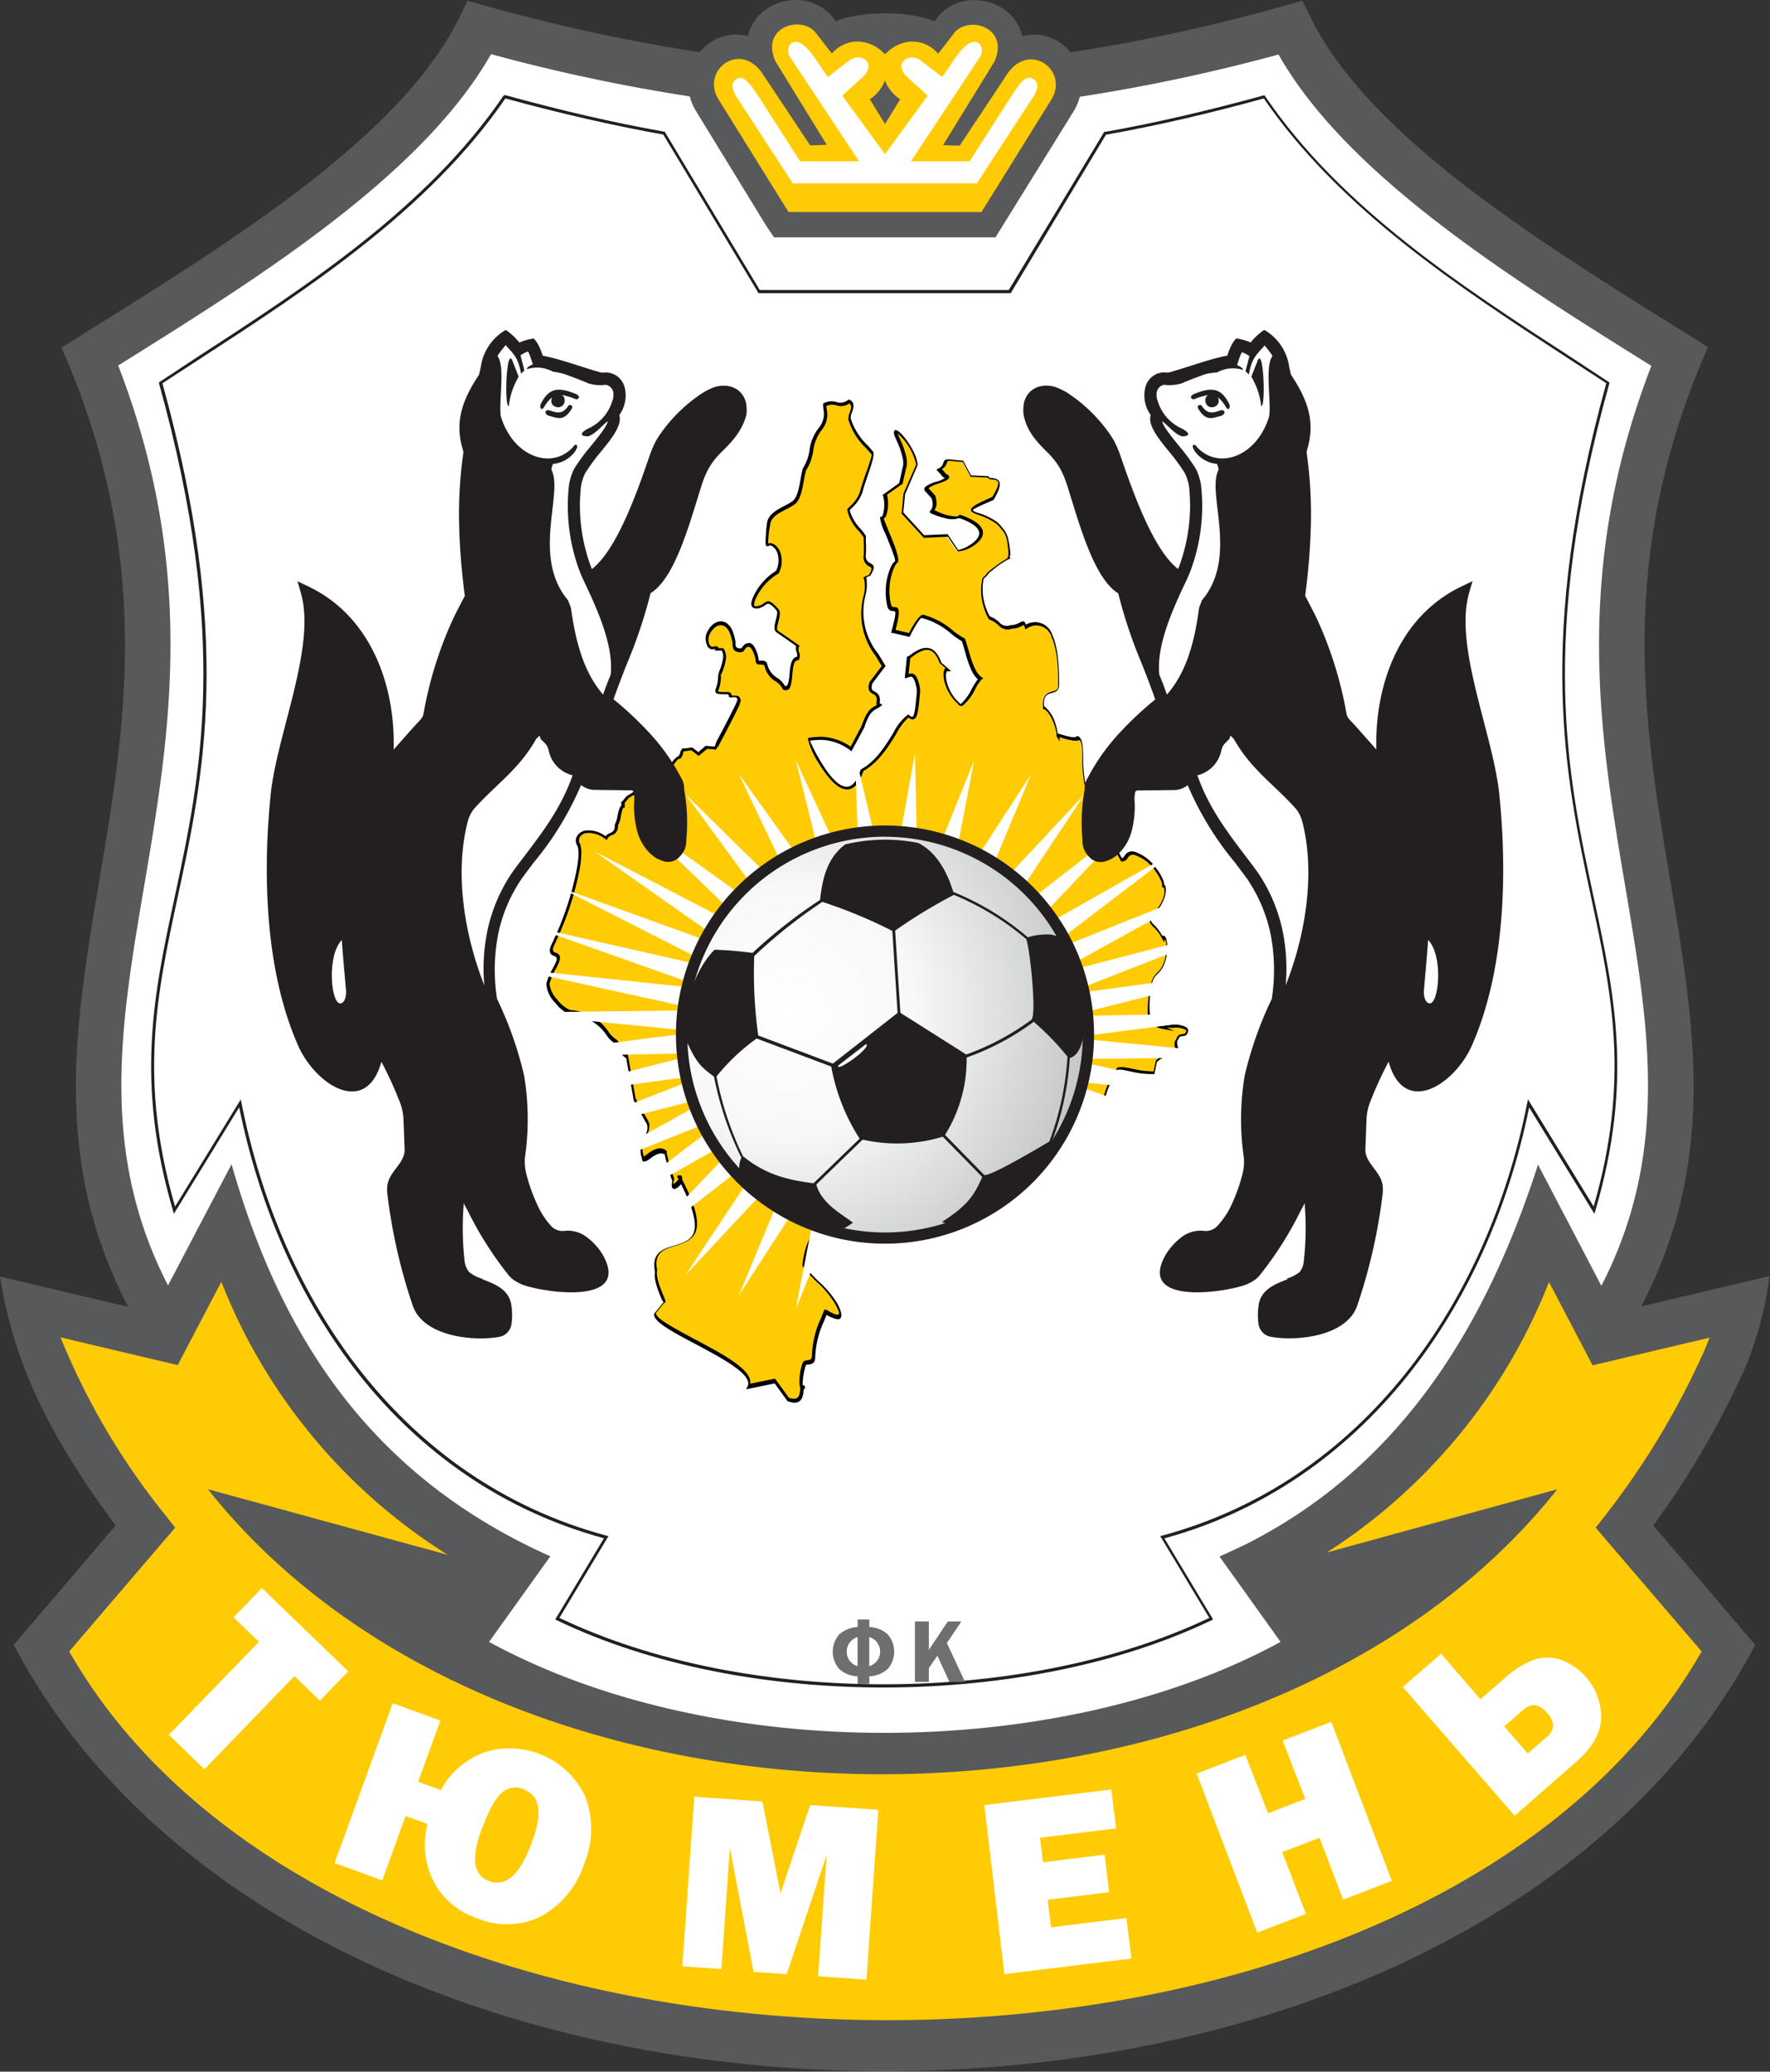 <svg xmlns="http://www.w3.org/2000/svg" xmlns:xlink="http://www.w3.org/1999/xlink" viewBox="0 0 233.76 273.55"><rect x="0" y="0" width="233.76" height="273.55" fill="#333333" stroke="none"/><defs><style>.cls-1{fill:#58595b;}.cls-2,.cls-5{fill:#fff;}.cls-3,.cls-4{fill:#ffcb05;}.cls-4,.cls-5,.cls-6,.cls-8{fill-rule:evenodd;}.cls-6{fill:url(#GradientFill_1);}.cls-7,.cls-8{fill:#231f20;}.cls-9{fill:#6d6f71;}</style><radialGradient id="GradientFill_1" cx="104.14" cy="133.44" r="43.7" gradientUnits="userSpaceOnUse"><stop offset="0" stop-color="#fff"/><stop offset="0.38" stop-color="#f8f8f9"/><stop offset="1" stop-color="#bcbec0"/></radialGradient></defs><title>Ресурс 1</title><g id="Слой_2" data-name="Слой 2"><g id="Layer_1" data-name="Layer 1"><path class="cls-1" d="M16.93,172.56c-10.06-19.35-7.07-37-3.81-56.33,3.35-19.81,7-41.4-4-68l-1-2.34,2.15-1.34,2.13-1.33C31,31.6,53.08,17.82,60.66,2.33L61.75.1l2.39.66A235.07,235.07,0,0,0,92.42,6.89a6.12,6.12,0,0,1,6.36-2.12c1.11-4.93,8-6.52,11.22-2.46l.4.52c2.64-1.29,9.65-1.54,13,0l.4-.51c3.17-4.06,10.1-2.46,11.22,2.46a6.12,6.12,0,0,1,6.36,2.13A235.41,235.41,0,0,0,169.64.76L172,.11l1.1,2.2h0v0c7.58,15.48,29.65,29.27,48.2,40.85l2.12,1.33,2.15,1.34-1,2.34c-11,26.65-7.33,48.23-4,68,3.26,19.29,6.26,37-3.81,56.33l16.92-4a46.49,46.49,0,0,1-3.21,12.14,115.29,115.29,0,0,1-12.12,20.79l13.46,15.77c-39.68,75.12-190.4,75-230,0l13.46-15.77C7.69,191.16,2,181.33,0,168.56Z"/><path class="cls-2" d="M19,117.21c-3.08,18.18-5.9,34.86,3.19,52.52l8.39-16c6.53,22.87,18.42,41.18,42.1,51.77l-8.09,11.3c29.8,16.26,75.67,15.77,104.53,0l-8.06-11.27,3.28-1.52h0c20.58-10.3,31.89-28.8,38.78-50.23l8.37,16c9.09-17.66,6.26-34.34,3.19-52.52-3.39-20-7.07-41.81,3.41-68.95h0c-18.37-11.47-40.09-25-49.24-41.11a237.16,237.16,0,0,1-26.25,5.58,6.82,6.82,0,0,1-.81,1.92l-9.42,15.19-.9,1.45h-27.6l-1.64,0-1-1.47L91.91,14.65a6.82,6.82,0,0,1-.81-1.92A237,237,0,0,1,64.85,7.15C55.7,23.23,34,36.79,15.61,48.26h0C26.09,75.41,22.41,97.18,19,117.21Z"/><path class="cls-3" d="M205.67,196.65,175.22,205a74.93,74.93,0,0,0,29.35-35.72l5.76,11,15.45-3.65q-.33.86-.71,1.74a105.34,105.34,0,0,1-14.34,23.34l14,16.35c-37.3,65.37-178.81,64.47-215.59,0l14-16.35-1.52-1.92h0A92.66,92.66,0,0,1,8,176.59l15.47,3.66,5.76-11a74.77,74.77,0,0,0,29.89,36.05l-31.66-8.66C67.4,247,166,246.64,205.67,196.65Z"/><path class="cls-2" d="M38.89,221.32,27,233.61l-4.7-4.54L34.2,216.79l-3.35-3.23,3.74-3.87,11.4,11-3.74,3.87-3.35-3.23Zm17.57,19.57a10.69,10.69,0,0,0,.75,7.42,10,10,0,0,0,5.87,5,10,10,0,0,0,8.55-.37A12.24,12.24,0,0,0,77.19,246a11.86,11.86,0,0,0,.09-8.79,11,11,0,0,0-13.45-5.78,10.73,10.73,0,0,0-5.61,4.93l-3-1.09,2.94-8.08-6.29-2.29L44.19,246l6.29,2.29,3.09-8.5,2.89,1.05Zm12.76-4.56q3.19,1.16,1,7-2.29,6.28-5.61,5.06-3.08-1.12-1.08-6.61,1.39-3.83,2.67-5a2.74,2.74,0,0,1,3-.52ZM116,239l-1.57,22.4-6.38-.45,1.12-16-5.28,15.73-4.36-.31L96.39,244l-1.12,16-5.15-.36,1.57-22.4,9,.63L103.08,250,107,238.34l9,.63Zm32.77,14.29.65,5.32-16.77,2.06L130,238.35l16.77-2.06.63,5.14-10.05,1.24.4,3.23,8.13-1,.61,4.95-8.13,1,.45,3.64,10.06-1.24Zm27.05-25.93,8,21-6.43,2.47-3.13-8.16-4.92,1.89,3.13,8.16-6.43,2.47-8-21,6.43-2.47,3,7.71,4.92-1.89-3-7.71,6.43-2.47ZM200,239.71l-14.73-16.95,5.05-4.39,5.2,6,3-2.6a12.49,12.49,0,0,1,4.2-2.66,5.69,5.69,0,0,1,3.52.09,8.14,8.14,0,0,1,5.23,7.66q-.1,3-3.42,5.88l-8,7Zm1.77-8.17,2.36-2.05a2.35,2.35,0,0,0,1-1.59,2.8,2.8,0,0,0-.86-1.76q-1.51-1.74-3.08-.38l-2.53,2.2Z"/><path class="cls-4" d="M104.14,28,94.87,13.09c-2.26-3.67,2.59-7.64,5.67-3.61L107,19.2l2.19-.08-6.77-11c-2.06-4.56,3.44-6.19,5.32-3.78l2.13,2.73a4.42,4.42,0,0,1,3.71-1.57,5,5,0,0,1,3.17,1.54c.22.14.06.14.28,0a5,5,0,0,1,3.17-1.54A4.42,4.42,0,0,1,123.9,7.1L126,4.38c1.88-2.41,7.38-.78,5.32,3.78l-6.77,11,2.19.08,6.45-9.72c3.08-4,7.93-.06,5.67,3.61L129.62,28Zm12.74-17.41a5.17,5.17,0,0,1-2,2.52l2,3.27,2-3.27A5.17,5.17,0,0,1,116.88,10.63Z"/><path class="cls-5" d="M104.71,24.22H129l7.61-11.67c.31-.73.81-1.6-.26-2.18s-2.1,1.33-2.79,2.33l-5.51,8.6H120.3l9.22-13.91c.36-.74.11-1.85-.81-1.85s-1.71,1-2.37,1.85l-1.9,2.78-2.7-2.07c-1.65-1.38-3.87.24-1.92,2.07l2.7,2.46-5.64,7.73-5.64-7.73,2.7-2.46c1.95-1.83-.27-3.45-1.92-2.07l-2.7,2.07-1.9-2.78c-.66-.89-1.45-1.86-2.37-1.85s-1.17,1.11-.81,1.85l9.22,13.91h-7.79l-5.51-8.6c-.69-1-1.78-2.88-2.79-2.33s-.58,1.46-.26,2.18Z"/><path class="cls-4" d="M94.41,98.75l-1-.08-1,.88-.91-.7-1,.14c-.29-.29-.41,1.25-.7,1-.86.4-1,1.78-2.1,3-.41,1.15-1.28,2.07-1.48,2.73-.19-.19-.93-2.54-1.28-1.88-1.21,1.18-1.9,1.29-2.16,1.65-.75,1-.41.07-.46,1.07-.4,0-.52,2.06-.89,2.47,0,1.38-1,.93-1.36,1.7-2.79-2-4.42-.16-3.55,1,.71,2.54-1.86,10.08-3.17,12.57-.42.79-.86,1.58,0,1.86,1.22.38-.58,2.08-1,3.87-.23,1.08,2,3.63,3,3.71,3.95.32,4.73,3.25,5.8,3.77s.34,1.19,1.59,2l1,5.68c.09.24,1.35,2.45,1.66,3,.77,1.35-1.45,3-.56,4.62-.07,1.17,1.73-1.61,3-.54a26.48,26.48,0,0,0,1,3.62c-.61,2.19,1.79-.58.81-.27,6.69,12.53-4.34,6.17-3.1,12.3-.35,1.39,1.5,4.61,1,4.13l-1.18,1.45c-.48,2,13.93,6.67,12.32,9.68l3.51-.72,1.78,2.45c2.27.84,1.63-1.79,1.88-1.82.6-.06-.87,1.47.23-2.83.13-.53,1.15,0,1.25-.94.35-3.24.32-2.81,1.59-6,.11,0,3.08,2.12,1.41-1.1-.87-1.67-3.16-3.35-4.29-4.95.8-6.66,5-7.7,9.8-5,3.54-.63,4,2.58,5.9-.22l1.55-1.58c1,.43-.51-3.62.34-4.29s.27-.24,1.13-1.12c1.41-1,2.05.24,2.67-2.07s-.76-2.55.35-3.46c.17-.23-.74-2.53,0-1.5,2.71-4.31-1.47-3.12,2.64-3.25.34-.49,1.81,1.45,2.54.72.92-2.21,12.59.33,12.86-.58a14.65,14.65,0,0,1,1.65-3.56c.32-.48,2.77.58,4.84.47l.32-1.5c1.31-1.21,2.09-.6,2.42-.86a.44.44,0,0,0,.14-.27c.67-.33-.33-1.31.34-1.95.16-.53.44-.43,1-.58,1.4-1.63-3.24-1-3-.94-2.32-.45-2-2.87-1.53-5.73.2-1.26,1.09-1.45,1.54-2.47,1-2.22.34-4.44,0-3.59-1.11-2.13-1.62-1.46-1.73-2.88,2.35-1.83,2.21-4.16,1.79-4.1.15-.79-1.81-3.83-3.75-4.28-1.17-.27-1,.9-1.77.85l-.61-1.09c-.55-2.76,1.77-4.54.61-4.93l-1.41-.48c-.61-.57-1.06-1.71-2.21-1.47a4,4,0,0,1-1.35-2.47c-.47-2.33.1-5.19-.77-5.67-.52.51-2.92-.52-2.83-.36-.08-1.49-1.08-3.42-1.79-3.66-.3-3,2-1.28,2-3-.06-2.58,0-9.66-4.32-7.61-.32-1.1-.37,0-1.93,0-1.58.38-1.3-.62-2.88-1.18a7.54,7.54,0,0,1-.86-5.24c1-.83.2-.4,1.21-1.17,3.31-2.5,1.78-.79,2.31-2a6.55,6.55,0,0,0-.79-3.14,6.91,6.91,0,0,0-1-1.06c-2.48-1.8-5.56-1-.45-3.16,2.13-3.47-.48-2.25-.62-2.89l-2.32-.11-1.09-1.94-1.76-.17c-1-.05-.2.63-1.4,1.22l.71.81c1.66.72-3.08,1.12-2.25,2l.82.9c.48,1.6-.26,1.77-.21,1.89.21.26,3.32,1.26,3.68.69,6.33,2.18.27,4.77-.2,4.56l-1.38-2-3,.13-2.86-3.12.24-2.51,1.66-3.86c0-2-3.54-5.93-2.65-3.78a14.51,14.51,0,0,1,1,2.56,2.61,2.61,0,0,1,0,1.67l-.45,2L117,65.33c.39.88.08,3.23-.37,3s2.46,5.59,1.85,5.9-1.59,3.67-.89,5.74c.4,1.18,1.74-1,.53,3.38l2.12.5c0-.1,1.29-2.57,1.75-2.44,3,.84,3.75,2.28,5.4,3.15.52,1.37,1,4.32,2.25,5.14-.61.44-2.22,4.4-2.87,3.24-1.92-1.68-2.24-4.52-1.44-4.55l-1-.85c-1.26-3.63-3.71-.88-4.22-.72l-.25,2.43c.51-.15,1.1-.67,1.55,1.7C121,94.19,121,95.38,120,94.5c-1.41.7-2.79,5.31-6.14,7.18-2.3,7.21-7.45-4.4-7-4.07a7,7,0,0,1,5.54,1.29l.75-1.41.8-1.5c.9-2.62,1.45-2.28,2.23-2.9l-.24-.16c.44-2.1-1.57-.82-.91-2.79l1.68-2.21-.89-1.48c-3.53-5.16-.76-8-1.51-10.16l.61-.26c1.21-2-.71-.77-.63-2.7a24,24,0,0,0,0-2.43c-.46-.79-2-2.15-2.17-3.54a5.85,5.85,0,0,0,1.78-2.62c.71-2.34,1.75-4.8,1.41-4.92-.87-1.1-2.62-2.63-3-4.47-.15-.71.93-1.88-.09-2.37-1.37,1-1.81-.29-3.2.44,0,1.17.47,1.42-.56,3.15-1.26,1.08-1.15,4.3-2.14,5.41-.41,1.29-.45,3.72-1.48,4.47s-3.09,1.27-3.3,2.75c-.12.86-.56,3.28,0,2.75.37-.34,2.31.89,1.15,3.64-1.94.82-4.86,5.56-2.19,4.51.83-.33.79-1.14,2.19.43.55.62-.64,2.46,0,2.89l2.72,1.89c-.3.57.32,1.08,0,1.64-1.44.06-.38,4.46-1.83,3.86-.37-1-2.1-1.32-2.38-2.93-.11-.64-1.1-.18-1.16-.56-.43-2.75-1.42-2.16-1.54-2.06-.35.3-.32.61-.75.58-.88-.06-.73-.7-.79-1.05A3.93,3.93,0,0,0,96,82.58c-1.42-1.22-3.09,1.24-2.54,2.35.1.21.11.32.34.46.39.25,1-.32.84.24l.78,0c.46.78.3,1.49-.23,2.93-.27.73-.16.47-.16.61-.05,2.32-1.24,2.14.86,2.26.21,0,.5,0,.55.46.21.11,1.06-.36,1.15.49C97.65,92.77,94.42,98.75,94.41,98.75Z"/><path d="M94.39,98.95l-1-.07-1,.83-.12.1-.12-.09-.85-.65-.91.13h-.08a3.38,3.38,0,0,0-.12.34,1.56,1.56,0,0,1-.26.56.25.25,0,0,1-.28.08,2.91,2.91,0,0,0-.86,1.19A7.4,7.4,0,0,1,87.82,103a8.39,8.39,0,0,1-.91,1.69,4.7,4.7,0,0,0-.55,1l-.09.29-.22-.21h0a3.12,3.12,0,0,1-.32-.64,5,5,0,0,0-.66-1.27v0l0,0a8.1,8.1,0,0,1-1.67,1.28,1.62,1.62,0,0,0-.47.35h0a3.37,3.37,0,0,1-.43.51,2.3,2.3,0,0,1,0,.46v.2l-.2,0a4.63,4.63,0,0,0-.29,1.07,4.28,4.28,0,0,1-.4,1.28,1.18,1.18,0,0,1-.83,1.28,1,1,0,0,0-.55.44l-.1.19-.18-.12a3.46,3.46,0,0,0-2.54-.8,1.34,1.34,0,0,0-.62.29h0a.94.94,0,0,0-.3.46.89.89,0,0,0,.16.77l0,0v0h0a4.75,4.75,0,0,1,.12,1.39,13.4,13.4,0,0,1-.2,1.78,39.86,39.86,0,0,1-3.11,9.53h0l0,.05h0a5.47,5.47,0,0,0-.38.83c-.1.32-.07.59.32.71h0c.57.18.64.57.48,1.09a7.26,7.26,0,0,1-.5,1.08,7.73,7.73,0,0,0-.8,1.92h0a.54.54,0,0,0,0,.07,3.61,3.61,0,0,0,1,2,4.34,4.34,0,0,0,1.74,1.41h.06a6.47,6.47,0,0,1,5,2.88,3.37,3.37,0,0,0,.89.91h0a1.74,1.74,0,0,1,.71,1,2,2,0,0,0,.88,1.08l.07,0v.08l1,5.66.09.18h0l.2.38c.41.76,1.12,2,1.35,2.4.42.73.08,1.5-.28,2.29a2.59,2.59,0,0,0-.29,2.33l0,0v.05c0,.07-.08.1-.05.1a1.92,1.92,0,0,0,.51-.32c.67-.48,1.65-1.17,2.51-.48l.08.06v.09s0,.11,0,.21h0l.1.41a29.13,29.13,0,0,0,.88,2.92l0,.06,0,.06c-.12.44-.14.61-.11.61s.28-.16.47-.36a3.13,3.13,0,0,0,.22-.27l-.11-.22-.11-.2.21-.07c.27-.08.41,0,.46.16a.48.48,0,0,1,0,.31c2.94,5.65,2.17,7.41.59,8.25a8.51,8.51,0,0,1-1.51.57c-1.43.44-2.82.87-2.36,3.15v.1c-.19.85.48,2.47.86,3.37h0c.19.45.32.75.2.87h0a.18.18,0,0,1-.16.06l-1.05,1.3c-.08.72,2.39,2,5.13,3.48,3.61,1.91,7.67,4.06,7.3,5.87l3.19-.65.12,0,.07.1,1.75,2.41c.87.31,1.22,0,1.36-.36a3.1,3.1,0,0,0,.13-.9c0-.06,0-.12,0-.17a.71.71,0,0,1-.07-.16h0a7,7,0,0,1,.37-2.95c.09-.34.36-.38.66-.42s.54-.07.59-.49h0a12.4,12.4,0,0,1,1.17-5l.43-1.07.05-.13h.17a1.36,1.36,0,0,1,.28.14c.37.21,1.11.64,1.36.52s.09-.47-.44-1.49h0a13.13,13.13,0,0,0-2.34-2.78,18,18,0,0,1-1.93-2.14l0-.06v-.07a10.62,10.62,0,0,1,1.17-4,5,5,0,0,1,2.16-2.12,5.15,5.15,0,0,1,2.9-.42,10.48,10.48,0,0,1,3.79,1.35,5,5,0,0,1,3.35.6c.86.42,1.41.69,2.35-.72h0l1.55-1.58.09-.09.12.05h0a4.57,4.57,0,0,0-.08-1.51c-.15-1.1-.32-2.36.2-2.77s.48-.39.56-.49a5.72,5.72,0,0,1,.55-.62h0a2.76,2.76,0,0,1,1.4-.53c.51-.07.85-.12,1.21-1.44a3.56,3.56,0,0,0,0-2.13,1.06,1.06,0,0,1,.38-1.4,6.89,6.89,0,0,0-.16-.74c-.11-.46-.22-.92-.05-1h0c.1-.08.22-.06.38.09,1.26-2.09.76-2.67.63-2.82s-.14-.16,0-.29.14-.08.29-.06a11.19,11.19,0,0,0,1.69,0c.26-.24.66,0,1.12.35s1,.71,1.36.45c.68-1.42,5.29-1,8.85-.67,2.16.2,3.92.36,4,.16a10.19,10.19,0,0,1,1.2-2.75,9.12,9.12,0,0,0,.47-.84h0c.23-.34,1-.19,2,0a12.82,12.82,0,0,0,2.89.37l.29-1.35v-.06l0,0a2.6,2.6,0,0,1,2.1-.84.65.65,0,0,0,.32,0h0l0,0a.47.47,0,0,0,0-.12l0-.09.08,0c.19-.1.14-.35.07-.63a1.23,1.23,0,0,1,.18-1.25c.15-.48.39-.52.81-.59l.29-.06c.21-.26.21-.42.1-.51a3,3,0,0,0-1.66-.26l-.82,0,1,.44-1.53-.29a2.25,2.25,0,0,1-2-2.12A14.14,14.14,0,0,1,152,130a2.7,2.7,0,0,1,.87-1.59,3.19,3.19,0,0,0,.68-.93,5.48,5.48,0,0,0,.42-3.17,1.17,1.17,0,0,0-.1-.29v0l-.16.36-.18-.34a5.52,5.52,0,0,0-1.16-1.61,1.62,1.62,0,0,1-.6-1.33V121l.08-.06a4.93,4.93,0,0,0,1.91-2.84,2.34,2.34,0,0,0,0-.68.63.63,0,0,0-.06-.24l-.22,0,0-.26a1.44,1.44,0,0,0-.18-.7,5.56,5.56,0,0,0-.33-.63,8,8,0,0,0-.47-.69,5.31,5.31,0,0,0-2.63-2h0a.78.78,0,0,0-.93.38.87.87,0,0,1-.81.47h-.1l0-.09-.61-1.09v-.06a5.79,5.79,0,0,1,.62-3.64c.1-.23.19-.43.25-.6s.09-.47-.13-.55l-1.41-.48h0l0,0h0a5.14,5.14,0,0,1-.45-.52c-.4-.51-.84-1.05-1.59-.9l-.08,0-.07-.05a3.32,3.32,0,0,1-.94-1.15,5.53,5.53,0,0,1-.48-1.44h0l0-.09h0a17.27,17.27,0,0,1-.21-2.9c0-1.17,0-2.16-.37-2.48-.53.27-1.7-.09-2.38-.3a1.14,1.14,0,0,1-.24-.11l0,.59-.4-.68a.2.2,0,0,1,0-.16,4.59,4.59,0,0,0-.08-.56,6.28,6.28,0,0,0-.17-.64c-.34-1.07-.95-2.06-1.41-2.21l-.12,0v-.12c-.19-1.84.58-2,1.26-2.23.39-.1.74-.2.73-.79h0v-.34c0-1.59-.08-4.36-.88-6.05A2.09,2.09,0,0,0,135.61,83l-.2.09-.06-.21c-.09-.29-.12-.37-.13-.36h0l-.18.09a2.8,2.8,0,0,1-1.41.4,1.58,1.58,0,0,1-1.77-.45,3.28,3.28,0,0,0-1.19-.75l-.06,0,0-.05h0a4.66,4.66,0,0,1-.31-.57,6.89,6.89,0,0,1-.27-.68,7.53,7.53,0,0,1-.29-4.13v-.05l0,0c.45-.38.5-.47.55-.55h0c.07-.12.12-.21.67-.62a16.8,16.8,0,0,1,2.12-1.46,1.31,1.31,0,0,1,.11-.45A14.26,14.26,0,0,0,133,71.4a3,3,0,0,0-.5-1.23h0l-.24-.29a4.21,4.21,0,0,0-.7-.74h0A8.58,8.58,0,0,0,129.26,68c-.53-.19-.91-.32-1-.56-.17-.41.53-.84,2.79-1.82.92-1.5.89-2,.61-2.17h0a1.47,1.47,0,0,0-.55-.13c-.29,0-.55-.07-.67-.26l-2.2-.11h-.1l0-.09-1-1.85-1.66-.16h0c-.33,0-.37.08-.42.24a1.36,1.36,0,0,1-.67.85l.53.61c.39.18.49.38.4.59s-.72.49-1.34.7a4.43,4.43,0,0,0-1.28.56h0a.1.1,0,0,0,0,.15h0l.82.9,0,0v0c.36,1.2.07,1.67-.13,1.9A9,9,0,0,0,125,68c.71.17,1.42.27,1.61.11h0l.08-.13.14,0c1.88.65,2.71,1.35,2.93,2a1.31,1.31,0,0,1-.11,1,2.78,2.78,0,0,1-.74.83h0a4.43,4.43,0,0,1-2.41,1l0,0,0,0-1.32-1.94-2.94.13H122L122,71l-2.86-3.12-.06-.06v-.08l.24-2.51v-.06L121,61.34A7.62,7.62,0,0,0,119,57.67a3.54,3.54,0,0,0-.44-.43c0,.07.06.16.1.28l.25.57a10.69,10.69,0,0,1,.72,2,3.4,3.4,0,0,1,.12,1.39c0,.16-.07.27-.09.36h0l-.45,2,0,.07-.06,0-2,1.41a5.09,5.09,0,0,1,.05,2.1,3.15,3.15,0,0,1-.17.66.61.61,0,0,1-.33.38c.08.25.37.93.69,1.73.71,1.71,1.6,3.88,1.09,4.15h0a.69.69,0,0,0-.2.23,3.47,3.47,0,0,0-.27.56,7.89,7.89,0,0,0-.33,4.73.41.41,0,0,0,.43.31h0l.22,0h0c.41.11.6.54-.06,3l1.78.42.05-.1.21-.4c.44-.8,1.2-2,1.64-1.91a9.89,9.89,0,0,1,3.94,2.12,9.52,9.52,0,0,0,1.5,1l.06,0,0,.06h0c.14.37.27.84.42,1.35.4,1.4.9,3.13,1.76,3.7l.23.15-.23.16h0a6.4,6.4,0,0,0-.84,1.28,6.81,6.81,0,0,1-1.56,2.12.48.48,0,0,1-.73-.2,5.93,5.93,0,0,1-1.72-2.75,3.93,3.93,0,0,1-.17-1.21,1.12,1.12,0,0,1,.25-.75l-.77-.66,0,0,0,0c-.6-1.74-1.47-1.9-2.24-1.64a5.18,5.18,0,0,0-1.25.72,4.07,4.07,0,0,1-.38.26L120,89l.19-.05c.48-.09,1,.13,1.32,2V91l0,.47c-.18,1.85-.28,3-.61,3.33h0c-.24.27-.52.25-.92-.06a7.79,7.79,0,0,0-1.62,2.16c-1,1.66-2.32,3.76-4.34,4.91-.7,2.13-1.66,2.67-2.68,2.34-1.17-.37-2.37-2-3.27-3.47a10.39,10.39,0,0,1-1.39-3.18h0a.17.17,0,0,1,.2-.08,6.74,6.74,0,0,1,1-.11,7,7,0,0,1,1,0,7.28,7.28,0,0,1,3.46,1.28l.64-1.21h0l.79-1.49c.72-2.07,1.23-2.35,1.8-2.67l.27-.16h0l-.1-.07,0-.12c.19-.91-.14-1.08-.44-1.24s-.84-.44-.46-1.57v0l0,0,1.61-2.11-.82-1.36a9.14,9.14,0,0,1-1.6-7.82,4.81,4.81,0,0,0,.07-2.39l-.06-.16.16-.07.56-.24c.51-.85.33-1,.07-1.1h0a1.33,1.33,0,0,1-.76-1.46,17,17,0,0,0,0-1.84c0-.15,0-.3,0-.54a8.23,8.23,0,0,0-.62-.82,5.84,5.84,0,0,1-1.55-2.76V67.3l0-.06a4.91,4.91,0,0,1,.42-.44,4.43,4.43,0,0,0,1.33-2.11h0l0-.05c.24-.79.51-1.58.75-2.28a19.68,19.68,0,0,0,.75-2.35l-.05,0,0,0h0c-.2-.26-.45-.53-.71-.82a8.81,8.81,0,0,1-2.33-3.73h0a2,2,0,0,1,.17-1c.16-.46.32-.93-.07-1.19a1.89,1.89,0,0,1-1.71.25,1.78,1.78,0,0,0-1.3.08c0,.21,0,.4.06.56a3.21,3.21,0,0,1-.65,2.57l0,0,0,0h0a5.67,5.67,0,0,0-1.17,2.85,6.39,6.39,0,0,1-.93,2.51,12.7,12.7,0,0,0-.3,1.38c-.22,1.23-.46,2.59-1.24,3.15h0l0,0h0a8.9,8.9,0,0,1-1.06.61c-.95.49-2,1-2.14,2l-.05.36a11.53,11.53,0,0,0-.22,2.2.5.5,0,0,1,.41-.06,1.4,1.4,0,0,1,.62.34h0a2.22,2.22,0,0,1,.54.77h0a3.53,3.53,0,0,1-.16,2.83l0,.07-.07,0A7.47,7.47,0,0,0,99.83,79a2.39,2.39,0,0,0-.23.75c0,.15,0,.25.08.29s.35,0,.73-.1h0a2,2,0,0,0,.45-.27c.5-.36.78-.57,1.94.75h0c.33.38.17,1,0,1.66s-.27,1.06-.06,1.2l2.72,1.89.14.09-.08.15a.88.88,0,0,0,0,.68h0a1.17,1.17,0,0,1,0,1l-.05.09h-.11c-.55,0-.64,1-.73,2h0a5.72,5.72,0,0,1-.25,1.46.63.63,0,0,1-.93.42l-.08,0,0-.08a2.49,2.49,0,0,0-.92-1,3.15,3.15,0,0,1-1.47-2h0c0-.21-.3-.22-.53-.23s-.58,0-.63-.33a3.78,3.78,0,0,0-.62-1.81.63.63,0,0,0-.25-.19.37.37,0,0,0-.19,0,.38.38,0,0,0-.18.08,1.41,1.41,0,0,0-.24.28.62.62,0,0,1-.64.35h0c-.89-.06-.92-.6-.95-1a1.85,1.85,0,0,0,0-.19,6.86,6.86,0,0,0-.32-1.23h0a2.13,2.13,0,0,0-.54-.87,1,1,0,0,0-.87-.27,1.44,1.44,0,0,0-.7.37,2.46,2.46,0,0,0-.54.72,1.56,1.56,0,0,0-.14,1.31h0l.06.12h0a.5.5,0,0,0,.22.27h0a.66.66,0,0,0,.44,0,.63.63,0,0,1,.35,0,.24.24,0,0,1,.17.23h.65l.06.1a2,2,0,0,1,.28,1.33,7.74,7.74,0,0,1-.5,1.76c-.15.42-.26.32-.22.36h0a.21.21,0,0,1,.07.19,5.39,5.39,0,0,1-.31,1.74,1.43,1.43,0,0,0-.08.25,5.51,5.51,0,0,0,.79.06l.28,0H96c.25,0,.55,0,.65.47l.12,0,.18,0h0c.39,0,.81,0,.87.68h0a4.87,4.87,0,0,1-.5,1.26c-.29.61-.7,1.4-1.1,2.18s-.82,1.56-1.11,2.1a3.4,3.4,0,0,1-.69,1Zm-1-.45,1,.08h0c.06,0,.06-.34.33-.84s.72-1.36,1.11-2.1.79-1.55,1.1-2.17a7.13,7.13,0,0,0,.46-1.06h0c0-.34-.26-.37-.46-.35h0l-.16,0a.73.73,0,0,1-.41,0h0l-.09,0v-.1c0-.28-.19-.29-.32-.29h-.06l-.29,0c-.74,0-1-.06-1.11-.3a.76.76,0,0,1,.07-.5,5,5,0,0,0,.29-1.59c0-.07,0-.2.17-.71a7.51,7.51,0,0,0,.48-1.67,1.68,1.68,0,0,0-.18-1l-.66,0h-.28l.09-.24h0a.92.92,0,0,1-.72,0h0a.81.81,0,0,1-.36-.43h0L93.31,85h0a1.92,1.92,0,0,1,.14-1.64,2.84,2.84,0,0,1,.63-.84,1.8,1.8,0,0,1,.89-.46,1.39,1.39,0,0,1,1.17.36,2.47,2.47,0,0,1,.65,1h0a7.32,7.32,0,0,1,.34,1.3,2.13,2.13,0,0,1,0,.23c0,.28,0,.63.6.67.17,0,.23-.07.32-.19a1.71,1.71,0,0,1,.3-.34.79.79,0,0,1,.37-.16.74.74,0,0,1,.38,0,1,1,0,0,1,.4.3,4.09,4.09,0,0,1,.7,2l.27,0c.37,0,.79,0,.88.54h0a2.84,2.84,0,0,0,1.32,1.75,3,3,0,0,1,1,1.07c.18,0,.3-.05.37-.24a5.52,5.52,0,0,0,.23-1.35c.1-1,.2-2.15,1-2.29a1,1,0,0,0-.06-.6h0a1.31,1.31,0,0,1-.06-.81l-2.6-1.81c-.42-.29-.26-.94-.09-1.6s.28-1.09.07-1.32h0c-.94-1.06-1.12-.92-1.44-.69a2.3,2.3,0,0,1-.53.31h0a1.25,1.25,0,0,1-1.06.08.63.63,0,0,1-.27-.65,2.72,2.72,0,0,1,.27-.87,8,8,0,0,1,3-3.38,3.13,3.13,0,0,0,.13-2.46h0a1.85,1.85,0,0,0-.45-.64h0a1,1,0,0,0-.45-.26c-.06,0-.1,0-.11,0-.19.17-.34.17-.46,0s0-1.72.09-2.59l.05-.36h0c.16-1.15,1.31-1.75,2.34-2.28a8.88,8.88,0,0,0,1-.58h0c.65-.48.88-1.76,1.09-2.92a12.48,12.48,0,0,1,.31-1.45h0v0l0,0a6,6,0,0,0,.87-2.38,5.94,5.94,0,0,1,1.27-3,2.89,2.89,0,0,0,.59-2.3,6.64,6.64,0,0,1-.07-.72V53.3l.1-.05a2.09,2.09,0,0,1,1.66-.16,1.6,1.6,0,0,0,1.51-.26l.09-.06.1,0c.8.39.57,1.05.35,1.7a1.8,1.8,0,0,0-.16.8h0a8.52,8.52,0,0,0,2.25,3.56c.27.3.51.58.71.82s-.11,1.38-.59,2.78c-.25.71-.52,1.5-.75,2.27l0,.05a4.76,4.76,0,0,1-1.42,2.27c-.12.12-.24.24-.34.35a5.83,5.83,0,0,0,1.46,2.48,7.58,7.58,0,0,1,.68.9h0l0,0v.05c0,.27,0,.42,0,.57a17.14,17.14,0,0,1,0,1.87,1,1,0,0,0,.57,1.12h0c.46.26.78.44,0,1.67l0,0-.06,0-.46.2a5.54,5.54,0,0,1-.11,2.41A8.82,8.82,0,0,0,116,86.35h0l.89,1.48.07.11-.08.1-1.66,2.19c-.26.81,0,.94.29,1.09s.85.44.66,1.53l.14.09.21.14-.2.16a3.46,3.46,0,0,1-.54.34c-.51.28-1,.53-1.63,2.47h0l-.8,1.5h0L112.55,99l-.11.2-.18-.15a6.73,6.73,0,0,0-3.44-1.34,6.61,6.61,0,0,0-.95,0,6.5,6.5,0,0,0-.9.1,20.8,20.8,0,0,0,1.4,2.71c.86,1.45,2,3,3.06,3.3.82.26,1.62-.24,2.23-2.17l0-.07.07,0c2-1.1,3.25-3.18,4.26-4.82a6.75,6.75,0,0,1,1.88-2.36h0l.11-.05.09.08c.25.22.41.28.49.18h0c.25-.29.35-1.35.52-3.13l0-.45c-.29-1.53-.59-1.72-.88-1.67l-.24.08-.18.06h0l-.27.08,0-.28.25-2.43V86.7l.12,0a2.34,2.34,0,0,0,.39-.25,5.43,5.43,0,0,1,1.35-.77c.94-.33,2-.16,2.7,1.82l.95.82.36.31-.47,0-.07,0h0a.71.71,0,0,0-.16.51,3.56,3.56,0,0,0,.16,1.09,5.53,5.53,0,0,0,1.63,2.6l0,0,0,0c.06.12.15.13.23.08a6.9,6.9,0,0,0,1.42-2,10.26,10.26,0,0,1,.77-1.22c-.86-.73-1.34-2.4-1.73-3.77-.14-.48-.26-.92-.39-1.26a10.09,10.09,0,0,1-1.49-1.06,9.57,9.57,0,0,0-3.8-2c-.2-.05-.83,1-1.21,1.73l-.21.39-.1.2v0l-.06.15-.16,0-2.12-.5-.19,0,.05-.19c.63-2.28.58-2.64.38-2.69l-.15,0h0a.72.72,0,0,1-.75-.56,8.3,8.3,0,0,1,.33-5,3.79,3.79,0,0,1,.3-.62,1,1,0,0,1,.35-.37h0c.21-.1-.62-2.1-1.26-3.67a6.77,6.77,0,0,1-.71-2.13h0a.19.19,0,0,1,.26-.11.81.81,0,0,0,.08-.16,2.81,2.81,0,0,0,.15-.58,4.28,4.28,0,0,0-.08-2l-.06-.14.13-.09,2.05-1.46.43-1.94c0-.08.06-.19.09-.35a3,3,0,0,0-.11-1.24,10.39,10.39,0,0,0-.7-2l-.25-.58a1.32,1.32,0,0,1-.15-.66c.05-.29.25-.31.54-.12a3.35,3.35,0,0,1,.58.53c.84.93,2,2.77,2,4v0l0,0-1.65,3.83-.23,2.4,2.75,3,3-.13h.1l.06.09,1.34,2a4.75,4.75,0,0,0,2-1h0a2.45,2.45,0,0,0,.64-.72,1,1,0,0,0,.09-.76c-.18-.55-.91-1.15-2.59-1.75a3,3,0,0,1-1.92,0,8.3,8.3,0,0,1-1.83-.63.48.48,0,0,1-.12-.1l0,0v0c-.06-.14,0-.21.1-.31s.44-.46.12-1.56l-.79-.87h0a.42.42,0,0,1,0-.68h0a4.48,4.48,0,0,1,1.42-.65,3.11,3.11,0,0,0,1.12-.49l-.25-.12,0,0,0,0-.71-.81-.16-.18.22-.11a1.12,1.12,0,0,0,.69-.74c.1-.32.17-.53.8-.49h0l1.76.17h.1l0,.09,1,1.85,2.21.11h.14l0,.14c0,.06.2.08.41.1a1.73,1.73,0,0,1,.7.19h0c.46.28.59.94-.52,2.74l0,0-.05,0c-2.05.88-2.71,1.21-2.66,1.35a2.22,2.22,0,0,0,.79.35,8.93,8.93,0,0,1,2.35,1.13h0a4.55,4.55,0,0,1,.77.81l.23.28h0a3.28,3.28,0,0,1,.58,1.4,14.49,14.49,0,0,1,.26,1.85v0l0,0c-.14.32-.16.3-.16.3h0c.13.1.22.13,0,.3l-.06,0a11.74,11.74,0,0,0-2.16,1.47c-.49.37-.53.44-.57.51h0c-.06.1-.12.22-.59.61a7.2,7.2,0,0,0,.3,3.85,6.48,6.48,0,0,0,.26.65,4.5,4.5,0,0,0,.26.48,3.57,3.57,0,0,1,1.26.8,1.29,1.29,0,0,0,1.46.36h0a2.47,2.47,0,0,0,1.25-.36,1.42,1.42,0,0,1,.26-.12h0c.25-.07.39,0,.53.41a2.38,2.38,0,0,1,3.47,1.32c.83,1.76.89,4.58.92,6.21v.34h0c0,.89-.47,1-1,1.16s-1.11.3-1,1.72a4.57,4.57,0,0,1,1.53,2.4,6.13,6.13,0,0,1,.18.68,5,5,0,0,1,.08.53l.38.11c.67.21,1.85.57,2.14.3h0l.1-.09.12.07c.6.34.62,1.48.64,2.87a17.05,17.05,0,0,0,.21,2.84l0,.09h0a5.1,5.1,0,0,0,.44,1.34,3,3,0,0,0,.77,1c.92-.15,1.41.47,1.87,1a5.18,5.18,0,0,0,.39.46l1.37.46c.51.17.54.52.37,1-.06.19-.16.4-.26.63a5.5,5.5,0,0,0-.6,3.39l.54,1c.17,0,.28-.17.39-.32a1.09,1.09,0,0,1,1.31-.52,5.68,5.68,0,0,1,2.85,2.18,8.34,8.34,0,0,1,.49.72,6,6,0,0,1,.35.67,2.21,2.21,0,0,1,.21.75h0a.76.76,0,0,1,.21.51,2.68,2.68,0,0,1-.05.79,5.28,5.28,0,0,1-2,3,1.28,1.28,0,0,0,.47,1,5.53,5.53,0,0,1,1.1,1.46l.08,0a.34.34,0,0,1,.36.19,1.43,1.43,0,0,1,.16.43,5.87,5.87,0,0,1-.44,3.41,3.51,3.51,0,0,1-.75,1,2.38,2.38,0,0,0-.78,1.39,13.87,13.87,0,0,0-.27,3.72,1.91,1.91,0,0,0,1.64,1.8,5.76,5.76,0,0,1,1.31-.18,3.26,3.26,0,0,1,1.91.35c.29.25.32.6-.1,1.08l0,0h-.06l-.37.08c-.28,0-.44.08-.53.38v0l0,0c-.26.25-.18.61-.11.94s.17.77-.2,1a.69.69,0,0,1-.05.13.49.49,0,0,1-.13.16h0a.81.81,0,0,1-.57.11,2.24,2.24,0,0,0-1.79.7l-.31,1.44,0,.14h-.14a12.48,12.48,0,0,1-3.13-.37c-.82-.17-1.45-.3-1.56-.18-.16.33-.32.59-.48.86a9.83,9.83,0,0,0-1.16,2.66c-.15.5-2,.32-4.38.11-3.45-.32-7.91-.73-8.48.46h0v.06l0,0c-.52.52-1.25,0-1.85-.38-.34-.23-.62-.43-.67-.37l-.05.08h-.1a13.63,13.63,0,0,1-1.58,0c.18.43.25,1.34-.91,3.19l-.14.23-.12-.16c0,.11.08.25.11.39.11.44.22.88.11,1h0v0l0,0a.78.78,0,0,0-.29,1,3.88,3.88,0,0,1,0,2.33c-.42,1.55-.86,1.62-1.52,1.71a2.42,2.42,0,0,0-1.22.46,5.42,5.42,0,0,0-.51.57c-.1.13-.12.16-.62.56-.35.28-.19,1.43-.06,2.43a4.26,4.26,0,0,1,.05,1.71.33.33,0,0,1-.4.22L122,162.19c-1.12,1.67-1.78,1.34-2.82.84a4.68,4.68,0,0,0-3.19-.55h-.07l-.06,0a10.2,10.2,0,0,0-3.71-1.34,4.8,4.8,0,0,0-2.69.38,4.62,4.62,0,0,0-2,2,10.16,10.16,0,0,0-1.12,3.75,18.47,18.47,0,0,0,1.85,2,13.34,13.34,0,0,1,2.41,2.88h0c.66,1.27.62,1.82.28,2s-1.29-.28-1.72-.52l0,0-.36.88a12.15,12.15,0,0,0-1.14,4.85c-.08.72-.52.77-.91.82-.17,0-.32,0-.34.14a8.72,8.72,0,0,0-.41,2.59.31.31,0,0,1,.28.11.32.32,0,0,1-.15.45h0a.18.18,0,0,1,0,0,3.4,3.4,0,0,1-.16,1c-.22.58-.71,1-1.9.56l-.05,0,0,0-1.71-2.36-3.39.7-.39.08.19-.35c.83-1.55-3.34-3.75-7-5.7-2.93-1.55-5.56-2.94-5.31-3.94v0l0,0,1.18-1.46.05-.07a1.24,1.24,0,0,1-.25-.37h0c-.39-.94-1.09-2.61-.88-3.58-.5-2.58,1-3.06,2.63-3.54a8.32,8.32,0,0,0,1.44-.54c1.39-.74,2-2.34-.64-7.55l-.13.16c-.27.29-.61.54-.84.47h0c-.23-.06-.35-.35-.17-1-.32-.86-.68-2.13-.87-2.91l-.1-.41h0l0-.2c-.63-.44-1.43.13-2,.54a1.53,1.53,0,0,1-.75.38c-.2,0-.31-.14-.3-.44a2.91,2.91,0,0,1,.3-2.62c.31-.71.62-1.39.29-2-.22-.39-.93-1.63-1.35-2.4l-.21-.38h0l-.11-.23h0v0l-1-5.6a2.25,2.25,0,0,1-1-1.21,1.43,1.43,0,0,0-.57-.78,3.62,3.62,0,0,1-1-1,6.15,6.15,0,0,0-4.71-2.74l-.11,0h0a4.64,4.64,0,0,1-1.94-1.53A3.93,3.93,0,0,1,72.16,130a.94.94,0,0,1,0-.12,8,8,0,0,1,.84-2,6.91,6.91,0,0,0,.48-1c.1-.3.07-.53-.23-.62h0c-.67-.21-.73-.65-.56-1.18a5.77,5.77,0,0,1,.41-.89h0l0-.05h0a39.41,39.41,0,0,0,3.08-9.42A13,13,0,0,0,76.4,113a4.49,4.49,0,0,0-.1-1.25,1.25,1.25,0,0,1-.21-1.06,1.31,1.31,0,0,1,.42-.65h0a1.71,1.71,0,0,1,.8-.37,3.68,3.68,0,0,1,2.66.75,1.46,1.46,0,0,1,.62-.43c.31-.14.61-.28.61-1v-.07l0-.05a3.69,3.69,0,0,0,.36-1.17c.13-.58.25-1.14.49-1.31a.82.82,0,0,0,0-.31.17.17,0,0,1,0-.16.16.16,0,0,1,.09-.09h0s.12-.07.42-.48h0a1.84,1.84,0,0,1,.58-.45,7.76,7.76,0,0,0,1.58-1.21.31.31,0,0,1,.45-.15h0c.3.16.62.92.86,1.48l.1.22c.12-.22.27-.45.43-.7a8,8,0,0,0,.88-1.63h0v-.06l0,0a7,7,0,0,0,1-1.59,2.8,2.8,0,0,1,1.13-1.41l.12-.06,0,0c0-.08.08-.2.12-.33a1.56,1.56,0,0,1,.26-.56.24.24,0,0,1,.32-.06l.91-.13h.08l.06,0,.79.61.89-.78.06-.05Zm-5.32,53.72h0Zm39.69-4.29s0,0,0,.05,0,0,0-.05Zm26.12-24h0s0,0,0,0ZM106.31,62h0ZM94.58,85.58s0,0,0,0Z"/><polygon class="cls-5" points="117.41 118.48 120.84 99.48 121.25 118.77 128.66 100.39 124.98 119.49 136.19 102.2 128.51 120.64 143.25 104.85 131.75 122.18 149.65 108.29 134.63 124.07 155.25 112.42 137.07 126.28 159.91 117.16 139.01 128.74 163.5 122.36 140.41 131.39 165.95 127.92 141.23 134.17 167.19 133.7 141.45 137.02 167.19 139.55 141.06 139.85 165.95 145.32 140.08 142.6 163.5 150.88 138.53 145.21 159.91 156.09 136.44 147.6 155.25 160.82 133.88 149.73 149.65 164.96 130.89 151.53 143.25 168.39 127.56 152.97 136.19 171.05 123.97 154 128.66 172.85 120.2 154.6 120.84 173.77 116.35 154.76 112.92 173.77 112.51 154.48 105.1 172.85 108.78 153.76 97.57 171.05 105.25 152.61 90.51 168.39 102.01 151.07 84.11 164.96 99.13 149.17 78.51 160.82 96.69 146.97 73.85 156.09 94.75 144.51 70.26 150.88 93.35 141.86 67.81 145.32 92.53 139.07 66.57 139.55 92.31 136.23 66.57 133.7 92.7 133.4 67.81 127.92 93.68 130.64 70.26 122.36 95.23 128.04 73.85 117.16 97.31 125.64 78.51 112.42 99.88 123.52 84.11 108.29 102.87 121.72 90.51 104.85 106.2 120.28 97.57 102.2 109.79 119.25 105.1 100.39 113.56 118.64 112.92 99.48 117.41 118.48"/><path class="cls-6" d="M116.88,163.17a26.55,26.55,0,1,0-26.55-26.55A26.6,26.6,0,0,0,116.88,163.17Z"/><path class="cls-7" d="M116.88,109h0a27.61,27.61,0,0,1,27.61,27.61h0a27.61,27.61,0,0,1-27.61,27.61h0a27.61,27.61,0,0,1-27.61-27.61h0A27.61,27.61,0,0,1,116.88,109h0Zm0,1.48h0a26.13,26.13,0,0,0-26.11,26.13h0a26.13,26.13,0,0,0,26.11,26.13h0A26.12,26.12,0,0,0,143,136.62h0a26.13,26.13,0,0,0-26.11-26.13Z"/><path class="cls-8" d="M118.91,133.73l8.7,5.51a33.73,33.73,0,0,0,8.6-4.58c.8-.74-.38-11-.77-10.74a35.81,35.81,0,0,0-9.47-5.76,68.16,68.16,0,0,0-7.75,4.72l.69,10.86Zm19.68,17c-1.25.74-7.92,4.71-8.61,4.41l-5.17-5.28a18.83,18.83,0,0,0,2.85-10.22,33.82,33.82,0,0,0,8.86-4.72,35.33,35.33,0,0,1,4.46,4.6,38.15,38.15,0,0,1-2.4,11.21Zm.19.54c-.86,3.83-11.45,11.61-14.37,10.07,3.31-2.12,4.23-3.43,5.31-5.93l-5.21-5.32a20.68,20.68,0,0,1-10.59.39l-6.11,5.92c.66,2.58,3.7,4.12,4.84,5.05-.78.49-1.46,1.19-2.8.89A26.43,26.43,0,0,1,97.75,155a3.06,3.06,0,0,1,.16-2.13,42.36,42.36,0,0,1-3.61-10.7c-1.64-1.26-2.26-1.63-3.74-4.94-.54-4.26,1.29-9.33,3.82-11.83a48.47,48.47,0,0,1,5,.43,66.69,66.69,0,0,1,8.92-7c.29-2.44.77-5.44,3.33-7.33a22.35,22.35,0,0,1,9.65-.19c2.23,1.14,3.68,3.44,4.62,6.46a36,36,0,0,1,9.85,6c1-.37,3.41-.66,4.09.05,3.41,3.53,4.88,14.84,1.45,15.89a38.18,38.18,0,0,1-2.57,11.57Zm-40.6,1.44,0,0c2.81,2.27,5.58,3.08,9.26,3.53l6.09-5.89a26.19,26.19,0,0,1-3.75-9.52l-9.85-3.7a26.82,26.82,0,0,0-5.3,5,42.48,42.48,0,0,0,3.52,10.59ZM110,140.44l-9.86-3.71a59.37,59.37,0,0,1-.53-10.49,66.18,66.18,0,0,1,9-7.15,64.8,64.8,0,0,1,9.24,3.83l.69,10.83Z"/><path class="cls-5" d="M110.71,140.69l3.58-2.76a.12.12,0,0,1,.17,0C114.78,138.56,110.37,141.66,110.71,140.69Z"/><path class="cls-8" d="M63.69,168.91c1.72.65,3.67,1.4,3.87,3.65a8.17,8.17,0,0,1,0,2.19A2,2,0,0,1,66,176.51h0c-3.37.65-10.07,0-11.48-4.09v0a72.52,72.52,0,0,1-3.38-14.92h0a4.07,4.07,0,0,1,0-.79c.15-2,2.29-3,2.3-4.89l-.16-4.22h0a7.17,7.17,0,0,0-.41-1.91,50.25,50.25,0,0,0-2.5-5.49c-2.09,7.51-9,2.85-11.14-2.47h0c-4.25-9.84-4.53-22.53-3.48-32.84.81-7.91,6-19.44,4-26.54l-.46-1.6,1.5.72c8.19,3.94,11.43,13,11.2,21.51.94-1.07,2.16-2.45,3-3.38.38-.43.84-.76.94-1.35a51.06,51.06,0,0,1,3.53-11.69c.31-.71.64-1.41,1-2.09s.61-1.2.93-1.79a86.28,86.28,0,0,1-.75-9.28,57,57,0,0,1,.55-9.58h0l0-.23c-1.23-3.83-.12-6.77,2-10h0l.07-.1c.1-.36.18-.75.25-1.12a6.72,6.72,0,0,1,3.28-4.8,8.09,8.09,0,0,1,1.81,1.67l0,0,.3-.14h0a8.16,8.16,0,0,1,1.59-.41,4.27,4.27,0,0,1,.88,1.45c.11.25.21.52.31.83,2.25.41,5.19,1.52,7.66,2.21a2.94,2.94,0,0,0,.75,0,2.6,2.6,0,0,1,2.38,1.87,4.42,4.42,0,0,1-.68,3.76c.41,1.34-1,3.09-2.51,4.93a25.5,25.5,0,0,0-2,2.75,6.58,6.58,0,0,0-.54,1.65,23,23,0,0,0,.69,8.78h0a19.21,19.21,0,0,0,.74,2.22c3.32-2.53,6.07-10.46,7.52-14.67a14.79,14.79,0,0,1,.91-2.2,13.68,13.68,0,0,1,1-1.51h0a20.64,20.64,0,0,1,5.21-4.89h0a8.55,8.55,0,0,1,1.15-.59,3.83,3.83,0,0,1,2-.33,3,3,0,0,1,1.74.76h0a3,3,0,0,1,.89,2,4.91,4.91,0,0,1,0,.95v.05C98,57,96.6,58.39,95.23,59.75c-1.91,1.9-2.3,3.44-3.09,6-1.47,4.77-3.32,10.8-6.22,12.57a63.56,63.56,0,0,1-3.1,9.27c-.62,1.56-1.23,3.14-1.79,4.75a44.75,44.75,0,0,1,4.67,4.37,27.19,27.19,0,0,1,4.26,6,2.58,2.58,0,0,1,.35.89,3.77,3.77,0,0,1,.06.75v0a23.64,23.64,0,0,1,.27,6.5h0l0,.23a2.91,2.91,0,0,1-.84,2,2.06,2.06,0,0,1-2,.68,4.16,4.16,0,0,1-1.8-.94l0,0a6.38,6.38,0,0,1-1.87-3.16h0a12.85,12.85,0,0,1-.38-3.79h0a4.33,4.33,0,0,0-.07-1.26.33.33,0,0,0-.25-.25l-4.69-.06a3,3,0,0,1-2-.64,41,41,0,0,1-6.22,10.19c-.54.71-1.08,1.43-1.59,2.13a20.15,20.15,0,0,0-3.18,7.58,24.92,24.92,0,0,0-.11,8.33,48.4,48.4,0,0,1,3.58,10.14,34.85,34.85,0,0,1,.11,10.78h0a6,6,0,0,0,0,1.1,6.41,6.41,0,0,0,.18,1.09,22.78,22.78,0,0,0,1.37,3.9A10.71,10.71,0,0,0,72.89,162l0,0a2.12,2.12,0,0,0,1.75.52,4.12,4.12,0,0,1,2.79.78h0a8.44,8.44,0,0,1,2.16,2.36h0c4,7-8.59,4.89-10.8,3.88a6.07,6.07,0,0,1-.9-.5,3.11,3.11,0,0,1-.67-.6h0a46.64,46.64,0,0,1-5.45-8.57l-.54-1v.31a39,39,0,0,0,.13,7.34A2.71,2.71,0,0,0,62,168a5.14,5.14,0,0,0,1.74.87ZM66.81,45.55A12.91,12.91,0,0,0,65.7,47c1.06,1.37.13,6.11.45,8,1.73,5.6,7.1,7.13,9.75,3.76,1-.32-.35,2.3-2.85,2.49a2.14,2.14,0,0,0-.22.79c1.61,3.08-2.66,11.49,2.19,17.22l.38,1C76,84.54,77,88.65,79.65,91.72l0,0c.31-.9.64-1.77,1-2.63.44-4-2-9.12-3.59-12.48h0c-.23-.48-.44-1-.64-1.55s-.38-1.13-.54-1.69h0A24.6,24.6,0,0,1,75.15,64v0a7.86,7.86,0,0,1,.66-2.07l0,0h0a25.84,25.84,0,0,1,2.2-3c1.11-1.37,2.17-2.68,2.26-3.32-.85.65-1.53,1.6-2.57,2-.88,0-1.36-.27-.08-1a5.81,5.81,0,0,0,3.23-3.61,2.14,2.14,0,0,0,.16-1,1.21,1.21,0,0,0-1-1.19,5.42,5.42,0,0,1-2.31-.19l-.32-.14h0c-.57-.24-1.71-.69-2.89-1.1A11.34,11.34,0,0,0,73,49.07a4.31,4.31,0,0,0-3.41-.32c0-.26.36-.45.78-.64a14.38,14.38,0,0,0-.47-1.36c-.05-.12-.11-.23-.16-.34a4,4,0,0,0-1,.51l.52,2-.45.43c-.35-2.19-1.07-2.68-2.08-3.83Zm6,7.32a.8.8,0,0,0,.52.82.86.86,0,0,0,1.24-.76.79.79,0,0,0-.36-.77,8.79,8.79,0,0,1,1.76.52c.25.17.88-.21.18-.62-2.37-1-3.66-.87-4.72,1.26-.2.36,0,1,.38.51a4.84,4.84,0,0,1,1.12-1.38s-.08.08-.12.41ZM75.5,54c.28-.58-.25-.52-.38-.51-.8,1.25-1.49,1.07-2.6.68-.52-.09-.69.4-.13.7,1.39.39,2.06.76,3.11-.87Zm-7-4.26-.87-2.21c-.17-.41-.42-.15-.52.52-.35,1.89-.34,5.69.09,5.56a9.63,9.63,0,0,1,1.3-3.87Zm7.11,52.63a4.24,4.24,0,0,1-3.12-3.15c-.19-.9-.47-1-1.09-1.65l-.14-.44h0l-.45.44h0v0c-2.26,4.06-5.51,6.16-8.27,9.31a4.78,4.78,0,0,0-.79,1.68c-1.77,7-.31,15.17,2.21,21.54a25.24,25.24,0,0,1,.34-6.85,21.64,21.64,0,0,1,3.41-8.14v0c.55-.75,1.09-1.46,1.62-2.16,2.43-3.2,4.81-6.35,6.3-10.59ZM45.49,132.1a2.92,2.92,0,0,0,.21-1.29v0q-.07-.8-.14-1.59c-.15-1.69-.3-3.38-.42-5.09C42.87,126.46,43.9,134.33,45.49,132.1Z"/><path class="cls-8" d="M170.07,168.91c-1.72.65-3.67,1.4-3.87,3.65a8.15,8.15,0,0,0,0,2.19,2,2,0,0,0,1.56,1.75h0c3.37.65,10.07,0,11.48-4.09v0a72.48,72.48,0,0,0,3.38-14.92h0a4,4,0,0,0,0-.79c-.15-2-2.29-3-2.3-4.89l.16-4.22h0a7.19,7.19,0,0,1,.41-1.91,50.44,50.44,0,0,1,2.5-5.49c2.09,7.51,9,2.85,11.14-2.47h0c4.25-9.84,4.53-22.53,3.48-32.84-.81-7.91-6-19.44-4-26.54l.46-1.6-1.5.72c-8.19,3.94-11.43,13-11.2,21.51-.94-1.07-2.16-2.45-3-3.38-.38-.43-.84-.76-.94-1.35a51,51,0,0,0-3.53-11.69c-.31-.71-.64-1.41-1-2.09s-.61-1.2-.93-1.79a86.28,86.28,0,0,0,.75-9.28,57,57,0,0,0-.55-9.58h0l0-.23c1.23-3.83.12-6.77-2-10h0l-.07-.1c-.1-.36-.18-.75-.25-1.12a6.72,6.72,0,0,0-3.28-4.8,8.08,8.08,0,0,0-1.81,1.67l0,0-.3-.14h0a8.16,8.16,0,0,0-1.59-.41,4.28,4.28,0,0,0-.88,1.45c-.11.25-.21.52-.31.83-2.25.41-5.19,1.52-7.66,2.21a2.93,2.93,0,0,1-.75,0,2.6,2.6,0,0,0-2.38,1.87,4.42,4.42,0,0,0,.68,3.76c-.41,1.34,1,3.09,2.51,4.93a25.64,25.64,0,0,1,2,2.75,6.6,6.6,0,0,1,.54,1.65,23,23,0,0,1-.69,8.78h0a19.11,19.11,0,0,1-.74,2.22c-3.32-2.53-6.06-10.46-7.52-14.67a14.79,14.79,0,0,0-.91-2.2,13.53,13.53,0,0,0-1-1.51h0a20.64,20.64,0,0,0-5.21-4.89h0a8.52,8.52,0,0,0-1.15-.59,3.83,3.83,0,0,0-2-.33,3,3,0,0,0-1.74.76h0a3,3,0,0,0-.89,2,4.88,4.88,0,0,0,0,.95v.05c.43,2.31,1.83,3.71,3.2,5.07,1.91,1.9,2.3,3.44,3.09,6,1.47,4.77,3.32,10.8,6.22,12.57a63.5,63.5,0,0,0,3.1,9.27c.62,1.56,1.23,3.14,1.79,4.75a44.6,44.6,0,0,0-4.67,4.37,27.21,27.21,0,0,0-4.26,6,2.6,2.6,0,0,0-.35.89,3.81,3.81,0,0,0-.06.75v0a23.64,23.64,0,0,0-.27,6.5h0l0,.23a2.9,2.9,0,0,0,.84,2,2.05,2.05,0,0,0,2,.68,4.16,4.16,0,0,0,1.8-.94l0,0a6.38,6.38,0,0,0,1.87-3.16h0a12.87,12.87,0,0,0,.38-3.79h0a4.33,4.33,0,0,1,.07-1.26.33.33,0,0,1,.25-.25l4.69-.06a3,3,0,0,0,2-.64,41,41,0,0,0,6.22,10.19c.54.71,1.08,1.43,1.59,2.13a20.15,20.15,0,0,1,3.18,7.58,24.92,24.92,0,0,1,.11,8.33,48.36,48.36,0,0,0-3.58,10.14,34.85,34.85,0,0,0-.11,10.78h0a5.93,5.93,0,0,1,0,1.1,6.32,6.32,0,0,1-.18,1.09,22.74,22.74,0,0,1-1.37,3.9,10.73,10.73,0,0,1-2.06,3.08l0,0a2.12,2.12,0,0,1-1.75.52,4.12,4.12,0,0,0-2.79.78h0a8.46,8.46,0,0,0-2.16,2.36h0c-4,7,8.59,4.89,10.8,3.88a6,6,0,0,0,.9-.5,3.1,3.1,0,0,0,.67-.6h0a46.61,46.61,0,0,0,5.45-8.57l.54-1v.31a38.87,38.87,0,0,1-.13,7.34,2.71,2.71,0,0,1-.55,1.45,5.16,5.16,0,0,1-1.74.87ZM166.95,45.55A12.85,12.85,0,0,1,168.06,47c-1.06,1.37-.13,6.11-.45,8-1.73,5.6-7.1,7.13-9.75,3.76-1-.32.35,2.3,2.85,2.49a2.14,2.14,0,0,1,.22.79c-1.61,3.08,2.66,11.49-2.19,17.22l-.38,1c-.57,4.28-1.57,8.39-4.25,11.46l0,0c-.31-.9-.64-1.77-1-2.63-.44-4,2-9.12,3.59-12.48h0c.23-.48.44-1,.64-1.55s.38-1.13.54-1.69h0a24.6,24.6,0,0,0,.73-9.37v0a7.86,7.86,0,0,0-.66-2.07l0,0h0a25.72,25.72,0,0,0-2.2-3c-1.11-1.37-2.17-2.68-2.26-3.32.85.65,1.53,1.6,2.57,2,.88,0,1.36-.27.08-1a5.81,5.81,0,0,1-3.23-3.61,2.15,2.15,0,0,1-.16-1,1.21,1.21,0,0,1,1-1.19,5.42,5.42,0,0,0,2.31-.19l.32-.14h0c.57-.24,1.71-.69,2.89-1.1a11.33,11.33,0,0,1,1.48-.21,4.31,4.31,0,0,1,3.41-.32c0-.26-.36-.45-.78-.64.14-.46.28-.92.47-1.36.05-.12.11-.23.16-.34a4,4,0,0,1,1,.51l-.52,2,.45.43c.36-2.19,1.07-2.68,2.08-3.83Zm-6,7.32a.8.8,0,0,1-.52.82.86.86,0,0,1-1.24-.76.79.79,0,0,1,.36-.77,8.78,8.78,0,0,0-1.76.52c-.25.17-.88-.21-.18-.62,2.37-1,3.66-.87,4.72,1.26.2.36,0,1-.38.51a4.84,4.84,0,0,0-1.12-1.38s.08.08.12.41ZM158.26,54c-.28-.58.25-.52.38-.51.8,1.25,1.49,1.07,2.6.68.52-.09.69.4.13.7-1.39.39-2.06.76-3.11-.87Zm7-4.26.87-2.21c.17-.41.42-.15.52.52.35,1.89.34,5.69-.09,5.56a9.64,9.64,0,0,0-1.3-3.87Zm-7.11,52.63a4.24,4.24,0,0,0,3.12-3.15c.19-.9.47-1,1.09-1.65l.14-.44h0l.45.44h0v0c2.26,4.06,5.51,6.16,8.27,9.31a4.77,4.77,0,0,1,.79,1.68c1.77,7,.31,15.17-2.21,21.54a25.22,25.22,0,0,0-.34-6.85,21.62,21.62,0,0,0-3.41-8.14v0c-.55-.75-1.09-1.46-1.62-2.16-2.43-3.2-4.81-6.35-6.3-10.59Zm30.11,29.71a2.93,2.93,0,0,1-.21-1.29v0l.14-1.59c.15-1.69.3-3.38.42-5.09C190.89,126.46,189.86,134.33,188.27,132.1Z"/><path class="cls-7" d="M66.52,12.67h0l.08-.11.13,0q5.47,1.51,10.71,2.72t10.31,2.11h.08l0,.07,12.51,20.83h32.89L145.78,17.5l0-.07h.08q5.08-.9,10.31-2.11t10.71-2.72l.13,0,.08.11c10,14.74,26,25.13,40.34,34.42l5,3.29h0l.11.08,0,.13c-9.39,33.77-5.49,51.92-2.06,67.87,2.77,12.87,5.23,24.32.21,41.38l-.12.4-.22-.36-8.4-13.7c-5.34,26.33-21.85,49.72-48.17,56.91l6.33,10.54.1.17-.18.09c-24.09,11.6-61.37,12.11-86.52,0l-.18-.09.1-.17,6.33-10.55c-27-7.36-42.92-31-48.17-56.91l-8.4,13.7-.22.36-.12-.4c-5-17.05-2.56-28.51.21-41.38,3.43-16,7.33-34.1-2.06-67.87l0-.13.11-.08,5-3.29c14.3-9.29,30.3-19.68,40.34-34.42Zm.23.32C56.66,27.73,40.67,38.12,26.38,47.4l-4.93,3.21c9.36,33.77,5.46,51.94,2,67.92-2.73,12.72-5.17,24-.33,40.79l8.43-13.75.25-.41.09.47h0c5.16,26,21.1,49.85,48.23,57.15l.24.06-.13.21-6.35,10.58c25,11.94,61.87,11.44,85.83,0l-6.35-10.58-.13-.22.24-.06h0c26.47-7.12,43-30.69,48.23-57.15l.09-.47.25.41,8.43,13.75c4.83-16.74,2.4-28.07-.33-40.79-3.43-16-7.34-34.15,2-67.92l-4.93-3.21C193,38.12,177,27.73,166.91,13q-5.41,1.49-10.6,2.69t-10.25,2.1L133.54,38.62l-.05.09H100.18l-.06-.09L87.6,17.77q-5-.9-10.25-2.1T66.75,13Z"/><path class="cls-9" d="M113.26,221.35a3.77,3.77,0,0,1-2.45-1,3.48,3.48,0,0,1,0-4.51,3.79,3.79,0,0,1,2.46-1v-1h1.54v1a3.78,3.78,0,0,1,2.46,1,3.49,3.49,0,0,1,0,4.5,3.78,3.78,0,0,1-2.46,1v1h-1.54v-1Zm0-5.18a2,2,0,0,0,0,3.84v-3.84ZM114.8,220a2,2,0,0,0,0-3.84Z"/><polygon class="cls-9" points="122.67 214.1 122.67 217.86 125.18 214.1 126.97 214.1 125.05 216.95 127.45 222.09 125.39 222.09 123.8 218.63 122.67 220.26 122.67 222.09 120.83 222.09 120.83 214.1 122.67 214.1"/></g></g></svg>